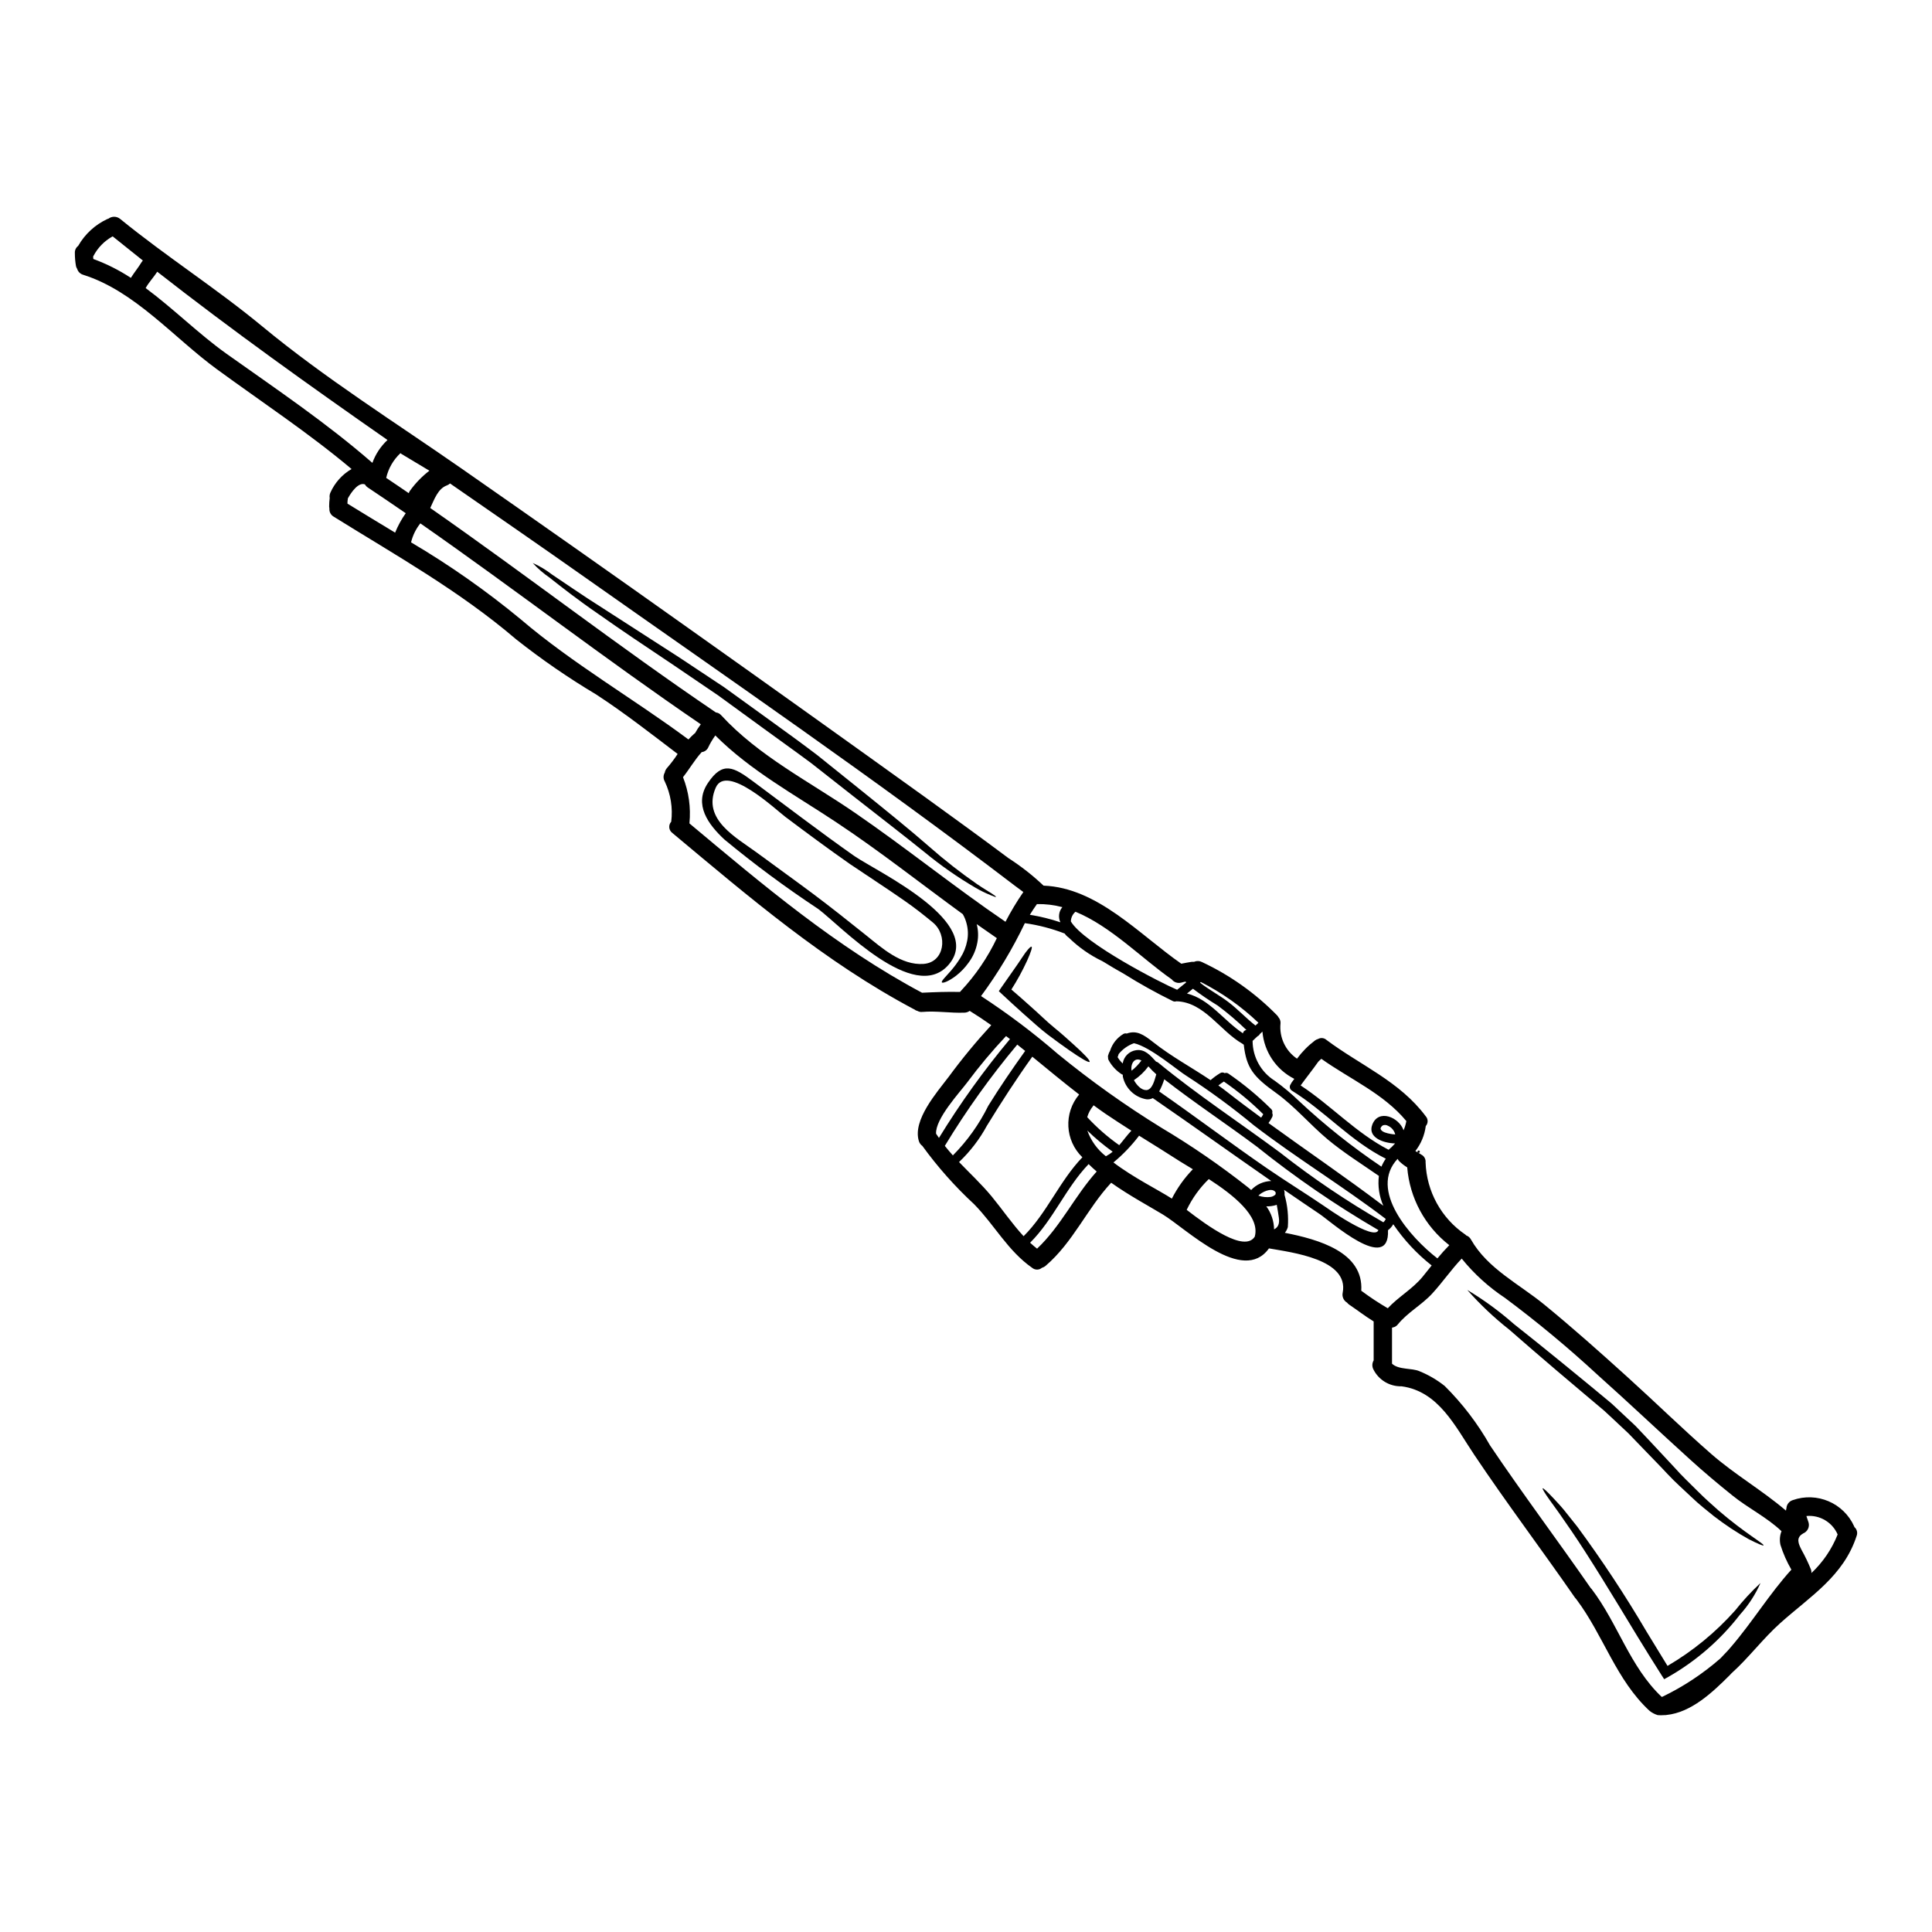 <?xml version="1.0" encoding="UTF-8"?>
<!-- Uploaded to: ICON Repo, www.iconrepo.com, Generator: ICON Repo Mixer Tools -->
<svg fill="#000000" width="800px" height="800px" version="1.1" viewBox="144 144 512 512" xmlns="http://www.w3.org/2000/svg">
 <g>
  <path d="m635.43 548.68c0.676 0.574 0.914 1.508 0.602 2.332-3.465 10.688-12.27 15.996-20.25 23.133-4.598 4.113-8.336 9.18-12.918 13.293-0.145 0.16-0.293 0.324-0.453 0.484-4.531 4.519-10.168 9.91-16.82 10.57-0.184 0.031-0.367 0.043-0.551 0.031-0.578 0.051-1.156 0.051-1.734 0-0.766-0.234-1.484-0.605-2.121-1.098-8.934-8.242-12.27-20.105-19.441-29.609l0.004-0.004c-0.137-0.133-0.262-0.277-0.375-0.434-8.789-12.691-18.082-24.992-26.695-37.863-4.957-7.379-9.406-16.82-19.246-18.129v-0.004c-3.156 0.09-6.078-1.668-7.477-4.496-0.379-0.75-0.352-1.641 0.078-2.363v-10.332c-2.231-1.359-4.305-2.981-6.492-4.453-0.211-0.148-0.402-0.332-0.566-0.535-0.906-0.531-1.371-1.586-1.148-2.613 1.715-8.871-13.418-10.668-19.539-11.754-6.91 9.668-21.836-5.18-28.117-8.98-3.625-2.188-8.902-5.019-13.699-8.418-6.406 6.894-10.102 15.801-17.355 22v-0.004c-0.281 0.25-0.617 0.434-0.98 0.535-0.734 0.629-1.805 0.648-2.559 0.051-6.512-4.547-9.973-11.332-15.414-16.883-5.074-4.688-9.672-9.867-13.727-15.461-0.441-0.312-0.766-0.762-0.926-1.281-1.73-5.555 4.824-12.949 7.805-16.902l0.004 0.004c3.535-4.812 7.332-9.422 11.375-13.816-1.859-1.324-3.766-2.59-5.715-3.789-0.41 0.297-0.902 0.465-1.41 0.473-3.723 0.145-7.41-0.52-11.137-0.195v-0.004c-0.461 0.055-0.93-0.039-1.328-0.273-0.32-0.074-0.613-0.227-0.859-0.438-0.016-0.008-0.031-0.008-0.047 0-23.652-12.559-43.594-29.652-64.023-46.715v-0.004c-0.461-0.336-0.754-0.855-0.809-1.422-0.055-0.57 0.133-1.133 0.516-1.555 0.457-3.648-0.137-7.348-1.715-10.668-0.422-0.723-0.422-1.613 0-2.336 0.082-0.457 0.289-0.879 0.598-1.227 1.023-1.176 1.965-2.418 2.816-3.723-7.043-5.359-14.191-10.945-21.562-15.742v-0.004c-7.387-4.402-14.477-9.285-21.223-14.617-15.02-12.836-31.66-22.129-48.371-32.523-0.746-0.434-1.188-1.254-1.133-2.117-0.039-0.191-0.059-0.387-0.062-0.582 0-0.75 0.047-1.496 0.145-2.234-0.082-0.484-0.02-0.98 0.18-1.426 1.164-2.629 3.129-4.82 5.613-6.266-11.332-9.531-23.746-17.711-35.695-26.449-11.379-8.305-21.754-20.734-35.426-25.023l0.004-0.004c-0.77-0.215-1.375-0.809-1.602-1.574-0.145-0.219-0.25-0.457-0.309-0.711-0.203-1.156-0.305-2.332-0.301-3.504-0.035-0.727 0.293-1.426 0.875-1.863 1.789-3.137 4.508-5.633 7.785-7.148 0.07-0.027 0.141-0.043 0.215-0.051 0.934-0.719 2.242-0.691 3.148 0.066 12.203 9.953 25.543 18.453 37.637 28.457 16.656 13.777 35.031 25.301 52.773 37.652 19.828 13.812 39.602 27.719 59.316 41.723 21.32 15.117 42.602 30.309 63.836 45.578 7.316 5.293 14.648 10.605 21.883 16.012h0.004c3.301 2.125 6.394 4.551 9.242 7.25 14.309 0.551 25.348 12.934 36.504 20.688 0.906-0.191 1.848-0.355 2.781-0.5h0.602 0.004c0.66-0.297 1.422-0.281 2.07 0.051 7.434 3.481 14.184 8.266 19.926 14.133 0.152 0.168 0.285 0.352 0.395 0.551 0.375 0.434 0.562 1 0.516 1.574-0.375 3.688 1.305 7.281 4.371 9.355 1.34-1.816 2.93-3.43 4.727-4.793 0.254-0.195 0.547-0.336 0.855-0.422 0.707-0.398 1.59-0.305 2.199 0.23 9.055 6.781 19.441 10.977 26.371 20.301h0.004c0.621 0.734 0.609 1.816-0.035 2.539-0.309 2.414-1.258 4.699-2.754 6.621 0.211 0.129 0.395 0.262 0.633 0.395v-0.004c-0.109-0.121-0.105-0.305 0.004-0.426 0.113-0.121 0.301-0.133 0.43-0.031 0.125 0.105 0.152 0.289 0.062 0.422-0.094 0.137-0.273 0.18-0.414 0.098 0.285 0.129 0.559 0.285 0.809 0.473 0.789 0.375 1.262 1.203 1.18 2.07 0.25 7.703 4.168 14.824 10.543 19.152 0.078 0.078 0.16 0.145 0.238 0.223v0.004c0.531 0.184 0.969 0.562 1.234 1.055 4.406 7.769 12.805 11.809 19.508 17.32 7.527 6.168 14.797 12.645 22 19.168 7.43 6.719 14.586 13.73 22.129 20.316 6.25 5.473 13.598 9.711 19.863 15.07h-0.004c0.012-0.203 0.051-0.406 0.113-0.598 0.039-1.008 0.707-1.883 1.668-2.188 6.422-2.277 13.516 0.758 16.301 6.977zm-11.395 12.203c3.043-2.859 5.422-6.352 6.961-10.234-1.41-3.254-4.758-5.227-8.285-4.887 0.191 0.582 0.395 1.148 0.582 1.73 0.324 1.188-0.297 2.43-1.441 2.883-0.023 0.023-0.051 0.047-0.082 0.062-1.863 1.086-1.18 2.656-0.324 4.328 0.918 1.645 1.734 3.344 2.445 5.086 0.133 0.332 0.184 0.695 0.145 1.051zm-5.309-0.922c-1.199-2.066-2.168-4.258-2.883-6.539-0.281-1.215-0.184-2.484 0.277-3.641-3.902-3.707-8.809-6.074-12.988-9.445-3.867-3.109-7.672-6.297-11.348-9.648-8.145-7.367-16.105-14.926-24.297-22.242-7.844-7.254-16.062-14.086-24.625-20.469-4.344-2.871-8.223-6.391-11.492-10.441-2.785 2.918-5.051 6.25-7.785 9.23-2.801 3.059-6.559 5.019-9.164 8.238-0.328 0.422-0.801 0.703-1.328 0.785-0.062 0.027-0.129 0.051-0.195 0.062v9.395 0.145c1.816 1.684 5.246 1.086 7.316 2.008v0.004c2.394 0.973 4.637 2.285 6.652 3.898 4.711 4.684 8.758 9.988 12.027 15.77 8.629 12.809 17.875 25.125 26.664 37.785 0.086 0.082 0.168 0.168 0.246 0.258 6.926 9.082 10.117 20.574 18.535 28.555l-0.004 0.004c0.059-0.008 0.121-0.008 0.18 0 5.574-2.684 10.758-6.109 15.414-10.184 0.66-0.68 1.312-1.379 1.969-2.074 0.293-0.34 0.566-0.66 0.844-0.973 5.641-6.555 10.156-14.031 15.984-20.461zm-93.797-82.473c1.004-1.215 2.051-2.383 3.148-3.5h0.004c-6.445-5.008-10.492-12.488-11.156-20.621-0.766-0.465-1.477-1.012-2.117-1.637-0.176-0.184-0.32-0.398-0.422-0.629-7.746 8.254 3.258 20.734 10.543 26.387zm-3.969 4.922c0.828-1.004 1.637-2.023 2.445-3.043l0.004-0.004c-3.934-3.098-7.367-6.785-10.18-10.926-0.348 0.617-0.824 1.156-1.395 1.574 0.484 11.719-15.301-2.398-18.105-4.273-3.176-2.121-6.297-4.273-9.445-6.426v-0.004c0.137 0.434 0.18 0.891 0.129 1.344 0 0.035 0.031 0.051 0.031 0.082 0.766 2.754 1.051 5.617 0.844 8.469-0.16 0.547-0.426 1.059-0.789 1.5 8.953 1.766 20.898 5.117 20.25 15.352 2.254 1.684 4.598 3.234 7.027 4.648 2.793-3.019 6.504-5.059 9.188-8.297zm-5-38.867 0.004-0.004c0.336-0.785 0.582-1.605 0.73-2.445-6.039-7.301-14.91-11.086-22.52-16.496-0.277 0.242-0.551 0.484-0.812 0.758-1.504 2.137-3.148 4.176-4.68 6.297 8.082 5.309 14.684 12.594 23.312 17.047v0.004c0.617-0.516 1.191-1.078 1.719-1.684-3.203-0.078-7.332-1.617-6.039-4.984 1.633-4.25 7.09-1.961 8.289 1.504zm-3.543 0.941 0.004-0.004c0.438 0.082 0.883 0.137 1.328 0.16-0.25-1.023-0.961-1.875-1.926-2.297-0.422-0.254-0.941-0.285-1.395-0.086-0.223 0.145-0.664 0.613-0.551 0.941 0.289 0.844 1.828 1.148 2.555 1.277zm-1.816 23.434c0.277-0.242 0.492-0.547 0.633-0.891-11.367-8.66-23.617-16.105-34.938-24.797-5.688-4.715-11.648-9.09-17.848-13.105-2.152-1.277-9.617-7.723-13.938-8.66-1.59 0.566-2.992 1.555-4.051 2.867-0.062 0.195-0.145 0.395-0.191 0.602-0.023 0.074-0.055 0.145-0.102 0.207 0.375 0.625 0.832 1.191 1.363 1.688 0.273-1.828 1.715-3.258 3.543-3.516 2.363-0.355 3.82 1.426 5.293 3.027 0.195 0.039 0.379 0.125 0.535 0.242 10.281 8.465 21.547 15.867 32.246 23.797h0.004c8.688 6.836 17.863 13.031 27.449 18.539zm-0.5-14.75v0.004c0.301-0.742 0.688-1.449 1.148-2.106-9.277-4.633-16.137-12.594-24.867-18.02v0.004c-0.301-0.184-0.508-0.488-0.562-0.836-0.051-0.348 0.051-0.703 0.285-0.965 0.027-0.094 0.066-0.188 0.117-0.27 0.242-0.359 0.52-0.711 0.789-1.07h-0.004c-4.797-2.422-7.996-7.16-8.449-12.516l-0.695 0.645-0.004 0.004c-0.121 0.254-0.332 0.457-0.598 0.566-0.438 0.422-0.875 0.844-1.312 1.246h0.004c0.012 4.281 2.215 8.258 5.84 10.535 2.293 1.648 4.461 3.461 6.492 5.426 6.793 6.356 14.086 12.156 21.805 17.355zm-0.68 2.445c-0.031 0-0.066 0-0.098-0.047-4.531-3.148-9.273-6.106-13.516-9.648-4.644-3.887-8.711-8.742-13.629-12.273-6.023-4.305-7.871-6.606-8.566-12.789l-0.004 0.004c-0.113-0.059-0.215-0.137-0.305-0.227-5.977-3.398-10.152-11.086-17.547-11.281-0.309 0.113-0.648 0.094-0.941-0.051-4.453-2.188-8.789-4.602-12.988-7.234-1.73-0.973-3.5-1.992-5.199-3.059-0.16-0.098-0.324-0.195-0.5-0.293-3.289-1.574-6.293-3.684-8.895-6.234-0.422-0.293-0.789-0.66-1.082-1.082-3.398-1.32-6.941-2.246-10.555-2.754-3.25 6.793-7.137 13.266-11.609 19.324 7.129 4.652 13.93 9.781 20.367 15.352 8.695 7.113 17.855 13.641 27.422 19.539 8.008 4.766 15.691 10.055 23.004 15.832 0.277 0.223 0.535 0.453 0.789 0.676v0.004c1.383-1.48 3.301-2.344 5.324-2.394-10.488-7.285-20.859-14.715-31.391-21.969-0.531 0.277-1.137 0.387-1.73 0.309-3.082-0.551-5.527-2.902-6.199-5.961-0.039-0.176-0.039-0.355 0-0.535-0.086-0.02-0.168-0.051-0.246-0.09-1.488-0.945-2.707-2.254-3.543-3.805-0.109-0.195-0.156-0.422-0.129-0.645-0.059-0.188-0.059-0.383 0-0.566 0.117-0.449 0.297-0.879 0.535-1.281 0.594-1.863 1.852-3.445 3.539-4.438 0.262-0.145 0.57-0.18 0.859-0.098 2.637-0.938 4.453 0.262 6.996 2.266 4.805 3.805 10.184 6.691 15.23 10.086 0.789-0.695 1.641-1.32 2.543-1.859 0.359-0.238 0.824-0.238 1.18 0 0.328-0.133 0.699-0.09 0.988 0.109 4.047 2.777 7.836 5.914 11.316 9.375 0.312 0.266 0.438 0.691 0.309 1.082 0.16 0.332 0.16 0.723 0 1.055-0.277 0.566-0.605 1.102-0.988 1.602 10.121 7.348 20.449 14.359 30.434 21.918v0.004c-1.098-2.488-1.504-5.223-1.18-7.922zm-14.488 8.016c0.113 0.082 13.309 9.445 14.359 6.359-11.273-6.57-22.047-13.969-32.23-22.129-8.094-6.055-16.559-11.621-24.523-17.84l-0.004 0.004c-0.336 1.113-0.785 2.195-1.34 3.219 9.633 6.691 18.988 13.777 28.668 20.434 4.973 3.414 10.102 6.57 15.07 9.953zm-13.293 6.168c1.004-0.5 1.508-1.395 1.277-3.059-0.145-1.18-0.371-2.297-0.566-3.465h0.004c-0.062 0.035-0.125 0.059-0.191 0.078-0.836 0.254-1.703 0.371-2.574 0.344 1.301 1.77 2.019 3.902 2.055 6.102zm0.375-9.242c0.008-0.137 0.035-0.27 0.086-0.395-0.043-0.176-0.141-0.336-0.277-0.453-1.004-0.926-3.387 0.145-4.371 1.18h0.145c1.016 0.355 2.106 0.461 3.172 0.309 0.473-0.082 0.906-0.305 1.246-0.641zm-3.805-20.363v-0.004c0.215-0.285 0.402-0.59 0.566-0.906-3.211-3.195-6.707-6.094-10.438-8.66-0.504 0.316-0.992 0.664-1.461 1.035 0.746 0.535 1.492 1.07 2.203 1.637 3.012 2.363 6.07 4.644 9.129 6.894zm-1.504-24.402c0.262-0.262 0.535-0.504 0.789-0.746v-0.004c-4.535-4.324-9.68-7.961-15.266-10.797-0.078 0.066-0.145 0.113-0.207 0.176 2.41 1.914 5.18 3.336 7.641 5.231 2.457 1.895 4.582 4.199 7.043 6.129zm-0.16 55.844c1.41-5.375-5.797-11.02-12.203-15.168-2.422 2.348-4.406 5.113-5.859 8.16 5.473 4.223 15.301 11.379 18.035 7.109v-0.004c0.016-0.027 0.023-0.062 0.027-0.098zm-3.148-53.777c0.055-0.477 0.441-0.852 0.918-0.891-2.398-2.324-4.945-4.492-7.621-6.488-2.258-1.371-4.445-2.859-6.555-4.453-0.535 0.418-1.07 0.84-1.574 1.273 5.984 1.488 9.691 7.137 14.84 10.551zm-15.055-13.5c-0.055-0.07-0.105-0.148-0.148-0.227-0.383 0.066-0.762 0.16-1.133 0.273-0.941 0.258-1.949-0.082-2.543-0.859-7.992-5.586-16.105-14.051-25.508-17.922v0.004c-0.754 0.641-1.199 1.574-1.227 2.566 3.496 5.875 24.25 16.48 28.168 18.105 0.777-0.652 1.586-1.305 2.398-1.949zm1.777 49.504c-1.344-0.812-2.508-1.508-3.348-2.039-3.609-2.336-7.269-4.582-10.91-6.863h-0.004c-0.02 0.066-0.059 0.129-0.113 0.176-1.957 2.551-4.191 4.875-6.668 6.926 5.258 4.016 12.043 7.352 15.477 9.586 1.461-2.859 3.34-5.488 5.574-7.793zm-12.367-20.965c1.637-0.051 2.219-2.656 2.672-4.191-0.738-0.656-1.438-1.359-2.09-2.106-1.055 1.434-2.352 2.672-3.832 3.656 0.734 1.324 1.965 2.664 3.258 2.633zm-1.262-7.852c-1.895-1.004-2.93 0.988-2.606 2.703 0.988-0.781 1.867-1.695 2.613-2.711zm-5.875 22.434c1.086-1.262 2.074-2.641 3.207-3.836-2.297-1.473-4.598-2.949-6.863-4.484-1.07-0.727-2.106-1.492-3.148-2.25-0.062 0.078-0.098 0.16-0.16 0.242l-0.004 0.004c-0.699 0.859-1.215 1.848-1.523 2.91 2.562 2.766 5.414 5.258 8.496 7.43zm-3.543 2.945h-0.004c0.641-0.336 1.246-0.742 1.797-1.211-2.375-1.699-4.621-3.57-6.715-5.602 0.961 2.703 2.676 5.07 4.941 6.824zm-2.438 4.043c-0.746-0.645-1.477-1.297-2.137-1.969-6.039 6.297-9.355 14.715-15.508 20.836 0.598 0.551 1.211 1.082 1.848 1.574 6.309-5.953 9.996-13.996 15.797-20.441zm-3.789-3.769h-0.004c-4.617-4.457-4.992-11.734-0.855-16.641-4.207-3.254-8.305-6.652-12.414-10.02-4.227 5.902-8.191 12.027-11.98 18.211l-0.004-0.004c-1.945 3.609-4.453 6.887-7.43 9.711 2.887 3.012 5.926 5.824 8.66 9.129 2.852 3.469 5.406 7.238 8.449 10.523 6.172-6.133 9.527-14.629 15.574-20.91zm-5.824-62.277h-0.004c-0.629-1.324-0.43-2.894 0.516-4.016-2.195-0.586-4.461-0.859-6.734-0.809-0.66 0.926-1.277 1.863-1.879 2.832 2.75 0.441 5.457 1.105 8.098 1.992zm-9.34 34.09c-0.695-0.562-1.395-1.129-2.09-1.68h-0.004c-7.074 8.445-13.492 17.418-19.199 26.84 0.699 0.875 1.41 1.715 2.137 2.523 3.816-3.844 6.984-8.285 9.375-13.145 3.059-4.938 6.391-9.812 9.777-14.539zm-0.488-42.117c-0.789-0.598-1.574-1.148-2.312-1.715-37-28.25-75.531-54.668-113.58-81.477-11.961-8.434-23.988-16.738-36.035-25.078l-0.004 0.004c-0.246 0.23-0.539 0.41-0.859 0.52-2.363 0.875-3.301 3.707-4.383 5.977 25.445 17.738 49.988 36.777 75.695 54.18h-0.004c0.547 0.062 1.051 0.328 1.41 0.742 9.973 10.848 23.406 17.582 35.426 25.84 13.547 9.289 26.371 19.68 39.918 28.895 1.41-2.719 2.988-5.348 4.723-7.871zm-3.543 38.965c-0.344-0.254-0.68-0.531-1.039-0.789l-0.004 0.008c-3.676 3.91-7.125 8.027-10.328 12.332-1.91 2.543-8.465 9.617-8.207 13.547 0 0.035 0.047 0.051 0.066 0.082 0.223 0.355 0.469 0.68 0.691 1.02l0.004 0.004c5.629-9.184 11.922-17.941 18.828-26.207zm-3.484-26.742c-1.793-1.227-3.543-2.461-5.324-3.707l-0.004 0.004c0.422 1.609 0.477 3.293 0.16 4.926-0.363 1.938-1.172 3.766-2.359 5.34-0.906 1.262-1.988 2.391-3.207 3.352-2.133 1.637-3.594 2.074-3.816 1.832-0.262-0.324 0.957-1.473 2.492-3.223l-0.004-0.004c0.902-1.043 1.715-2.156 2.43-3.336 0.875-1.363 1.48-2.887 1.781-4.481 0.301-1.543 0.238-3.133-0.18-4.644-0.215-0.848-0.547-1.66-0.988-2.414-11.188-8.145-22.043-16.738-33.605-24.402-10.895-7.238-22.664-13.629-31.973-22.953v-0.004c-0.746 1.027-1.391 2.121-1.926 3.269-0.332 0.641-0.965 1.074-1.684 1.148-1.848 2.027-3.234 4.473-4.953 6.641 1.527 3.875 2.109 8.055 1.703 12.199v0.055c19.633 16.434 38.93 32.766 61.641 44.871 3.371-0.16 6.719-0.293 10.066-0.211l0.227-0.273h0.004c3.883-4.141 7.098-8.859 9.531-13.988zm-79.984-54.297c0.457-0.824 0.969-1.621 1.535-2.379-25.191-17.16-49.32-35.816-74.32-53.242-1.18 1.477-2.019 3.195-2.461 5.031 10.219 6.027 19.945 12.855 29.09 20.414 13.746 11.738 29.852 21.008 44.422 31.824 0.492-0.547 1.02-1.066 1.574-1.555zm-70.391-69.574c-2.445-1.477-4.902-2.965-7.363-4.422-0.109-0.066-0.211-0.145-0.305-0.227-1.883 1.758-3.199 4.043-3.777 6.555 2.008 1.328 3.984 2.688 5.977 4.047 0.066-0.191 0.156-0.375 0.258-0.551 1.461-2.051 3.219-3.871 5.211-5.402zm-9.082 16.414 0.004-0.004c0.734-1.816 1.68-3.547 2.812-5.148-3.32-2.281-6.652-4.543-10-6.781-0.34-0.211-0.617-0.508-0.812-0.855-1.699-0.648-3.562 1.969-4.535 3.723 0 0.047 0.02 0.098 0 0.129h0.004c-0.062 0.312-0.094 0.633-0.098 0.953v0.293c4.207 2.606 8.441 5.144 12.629 7.688zm-6.023-18.5h0.004c0.832-2.309 2.203-4.387 4-6.055-20.664-14.414-41.168-29.062-61.016-44.59-0.938 1.457-2.231 2.801-3.074 4.328 7.348 5.441 14.02 12.109 21.301 17.32 13.145 9.336 26.602 18.387 38.789 29.008zm-61.137-53.227c0.094-0.137 0.195-0.266 0.305-0.391-2.672-2.117-5.324-4.238-7.981-6.391v-0.004c-0.035 0.02-0.074 0.035-0.113 0.047-2.137 1.199-3.875 2.992-5.004 5.164-0.02 0.027-0.039 0.051-0.062 0.07 0 0.254 0 0.484 0.047 0.711 3.492 1.281 6.828 2.957 9.941 5 0.898-1.43 1.973-2.727 2.867-4.207z"/>
  <path d="m599.41 544.28c7.043 6.074 12.176 8.855 11.949 9.262-0.082 0.176-1.426-0.395-3.805-1.574h-0.004c-3.281-1.824-6.418-3.898-9.387-6.199-1.816-1.477-3.891-3.078-5.902-5.019-2.016-1.941-4.285-3.891-6.391-6.168s-4.422-4.582-6.75-7.027c-1.164-1.199-2.348-2.426-3.543-3.676-1.262-1.18-2.559-2.398-3.867-3.625-0.66-0.617-1.312-1.215-1.969-1.832l-0.488-0.453c-0.062-0.066-0.309-0.262-0.453-0.395l-1.004-0.844c-1.344-1.133-2.656-2.231-3.938-3.316-2.59-2.188-5.07-4.285-7.441-6.297-4.723-4.031-8.969-7.691-12.5-10.797l-0.004 0.004c-3.996-3.152-7.703-6.656-11.07-10.473 4.371 2.617 8.496 5.633 12.32 9 3.691 2.914 8.062 6.422 12.887 10.359 2.398 1.969 4.922 4.031 7.547 6.184 1.297 1.066 2.621 2.168 3.965 3.285l1.02 0.844c0.18 0.16 0.293 0.223 0.551 0.469l0.488 0.453c0.645 0.598 1.297 1.215 1.941 1.816l3.887 3.641c1.215 1.281 2.406 2.543 3.578 3.785 2.312 2.481 4.551 4.871 6.672 7.156 2.055 2.336 4.191 4.305 6.117 6.25 1.918 1.945 3.828 3.602 5.594 5.188z"/>
  <path d="m610.55 563.52c-1.359 3.059-3.195 5.887-5.438 8.371-5.191 6.715-11.664 12.336-19.039 16.531l-1.051 0.582-0.68-1.051c-2.039-3.238-4.191-6.637-6.344-10.184-6.691-11.055-12.758-21.031-17.5-27.988-1.18-1.73-2.281-3.301-3.238-4.68-0.957-1.379-1.844-2.523-2.523-3.496-1.379-1.945-2.059-3.078-1.91-3.188s1.113 0.789 2.734 2.508c0.789 0.875 1.828 1.91 2.898 3.219 1.07 1.312 2.266 2.832 3.594 4.504h-0.004c6.566 8.914 12.668 18.156 18.277 27.699 1.93 3.148 3.789 6.184 5.586 9.133h-0.004c6.715-3.93 12.77-8.891 17.938-14.703 2.047-2.586 4.289-5.012 6.703-7.258z"/>
  <path d="m428.43 420.73c2.887 2.59 4.551 4.352 4.328 4.664-0.219 0.312-2.316-0.926-5.512-3.148-1.602-1.117-3.481-2.481-5.535-4.031-2.055-1.551-4.144-3.5-6.379-5.457-2.086-1.863-4.062-3.676-5.844-5.344l-0.789-0.742 0.613-0.906c2.203-3.207 4.191-5.902 5.512-7.949s2.297-3.059 2.555-2.93c0.254 0.129-0.207 1.504-1.18 3.691-1.215 2.644-2.609 5.203-4.176 7.656 1.633 1.395 3.34 2.894 5.117 4.5 2.215 1.93 4.191 3.938 6.168 5.539 1.977 1.598 3.68 3.16 5.121 4.457z"/>
  <path d="m406.71 380.71c0.844 0.551 1.262 0.875 1.23 0.973s-0.551-0.082-1.492-0.484c-1.375-0.559-2.703-1.215-3.984-1.969-4.699-2.75-9.176-5.875-13.383-9.34-5.324-4.305-11.809-9.293-18.895-14.848-3.543-2.797-7.281-5.731-11.152-8.758-3.938-2.945-8.129-5.902-12.336-8.98-4.207-3.078-8.352-6.09-12.336-8.984l-11.723-7.965c-7.527-5.035-14.312-9.566-19.93-13.547-5.664-3.887-10.02-7.316-13.031-9.699l0.008-0.004c-1.652-1.121-3.168-2.438-4.516-3.914 1.824 0.812 3.539 1.84 5.117 3.059 3.203 2.121 7.754 5.324 13.531 8.969l20.215 13.023c3.785 2.523 7.769 5.164 11.898 7.898 3.981 2.883 8.125 5.875 12.367 8.934 4.242 3.059 8.367 6.055 12.305 9.055l11.121 8.934c7.086 5.715 13.422 10.832 18.586 15.352h-0.004c4.035 3.559 8.281 6.879 12.703 9.941 1.559 1.062 2.84 1.805 3.699 2.356z"/>
  <path d="m370.5 370.92c6.441 4.328 34.688 17.629 24.816 28.832-9.148 10.359-28.621-10.504-34.5-14.879-8.609-5.684-16.902-11.824-24.848-18.402-4.227-3.938-8.207-9.227-4.371-14.957 3.938-5.902 6.848-4.242 11.98-0.438 8.965 6.652 17.805 13.434 26.922 19.844zm18.258 28.523c5.586-0.395 6.492-7.644 2.477-10.961-2.445-2.023-4.953-4-7.578-5.809-4.723-3.301-9.582-6.426-14.375-9.668-5.809-4.062-11.508-8.285-17.176-12.543-2.426-1.816-15.555-14.215-18.422-7.738-3.723 8.465 5.512 13.258 10.926 17.254 4.957 3.66 9.988 7.254 14.926 10.945 4.723 3.543 9.324 7.203 13.938 10.895 4.262 3.414 9.359 8.047 15.285 7.629z"/>
 </g>
</svg>